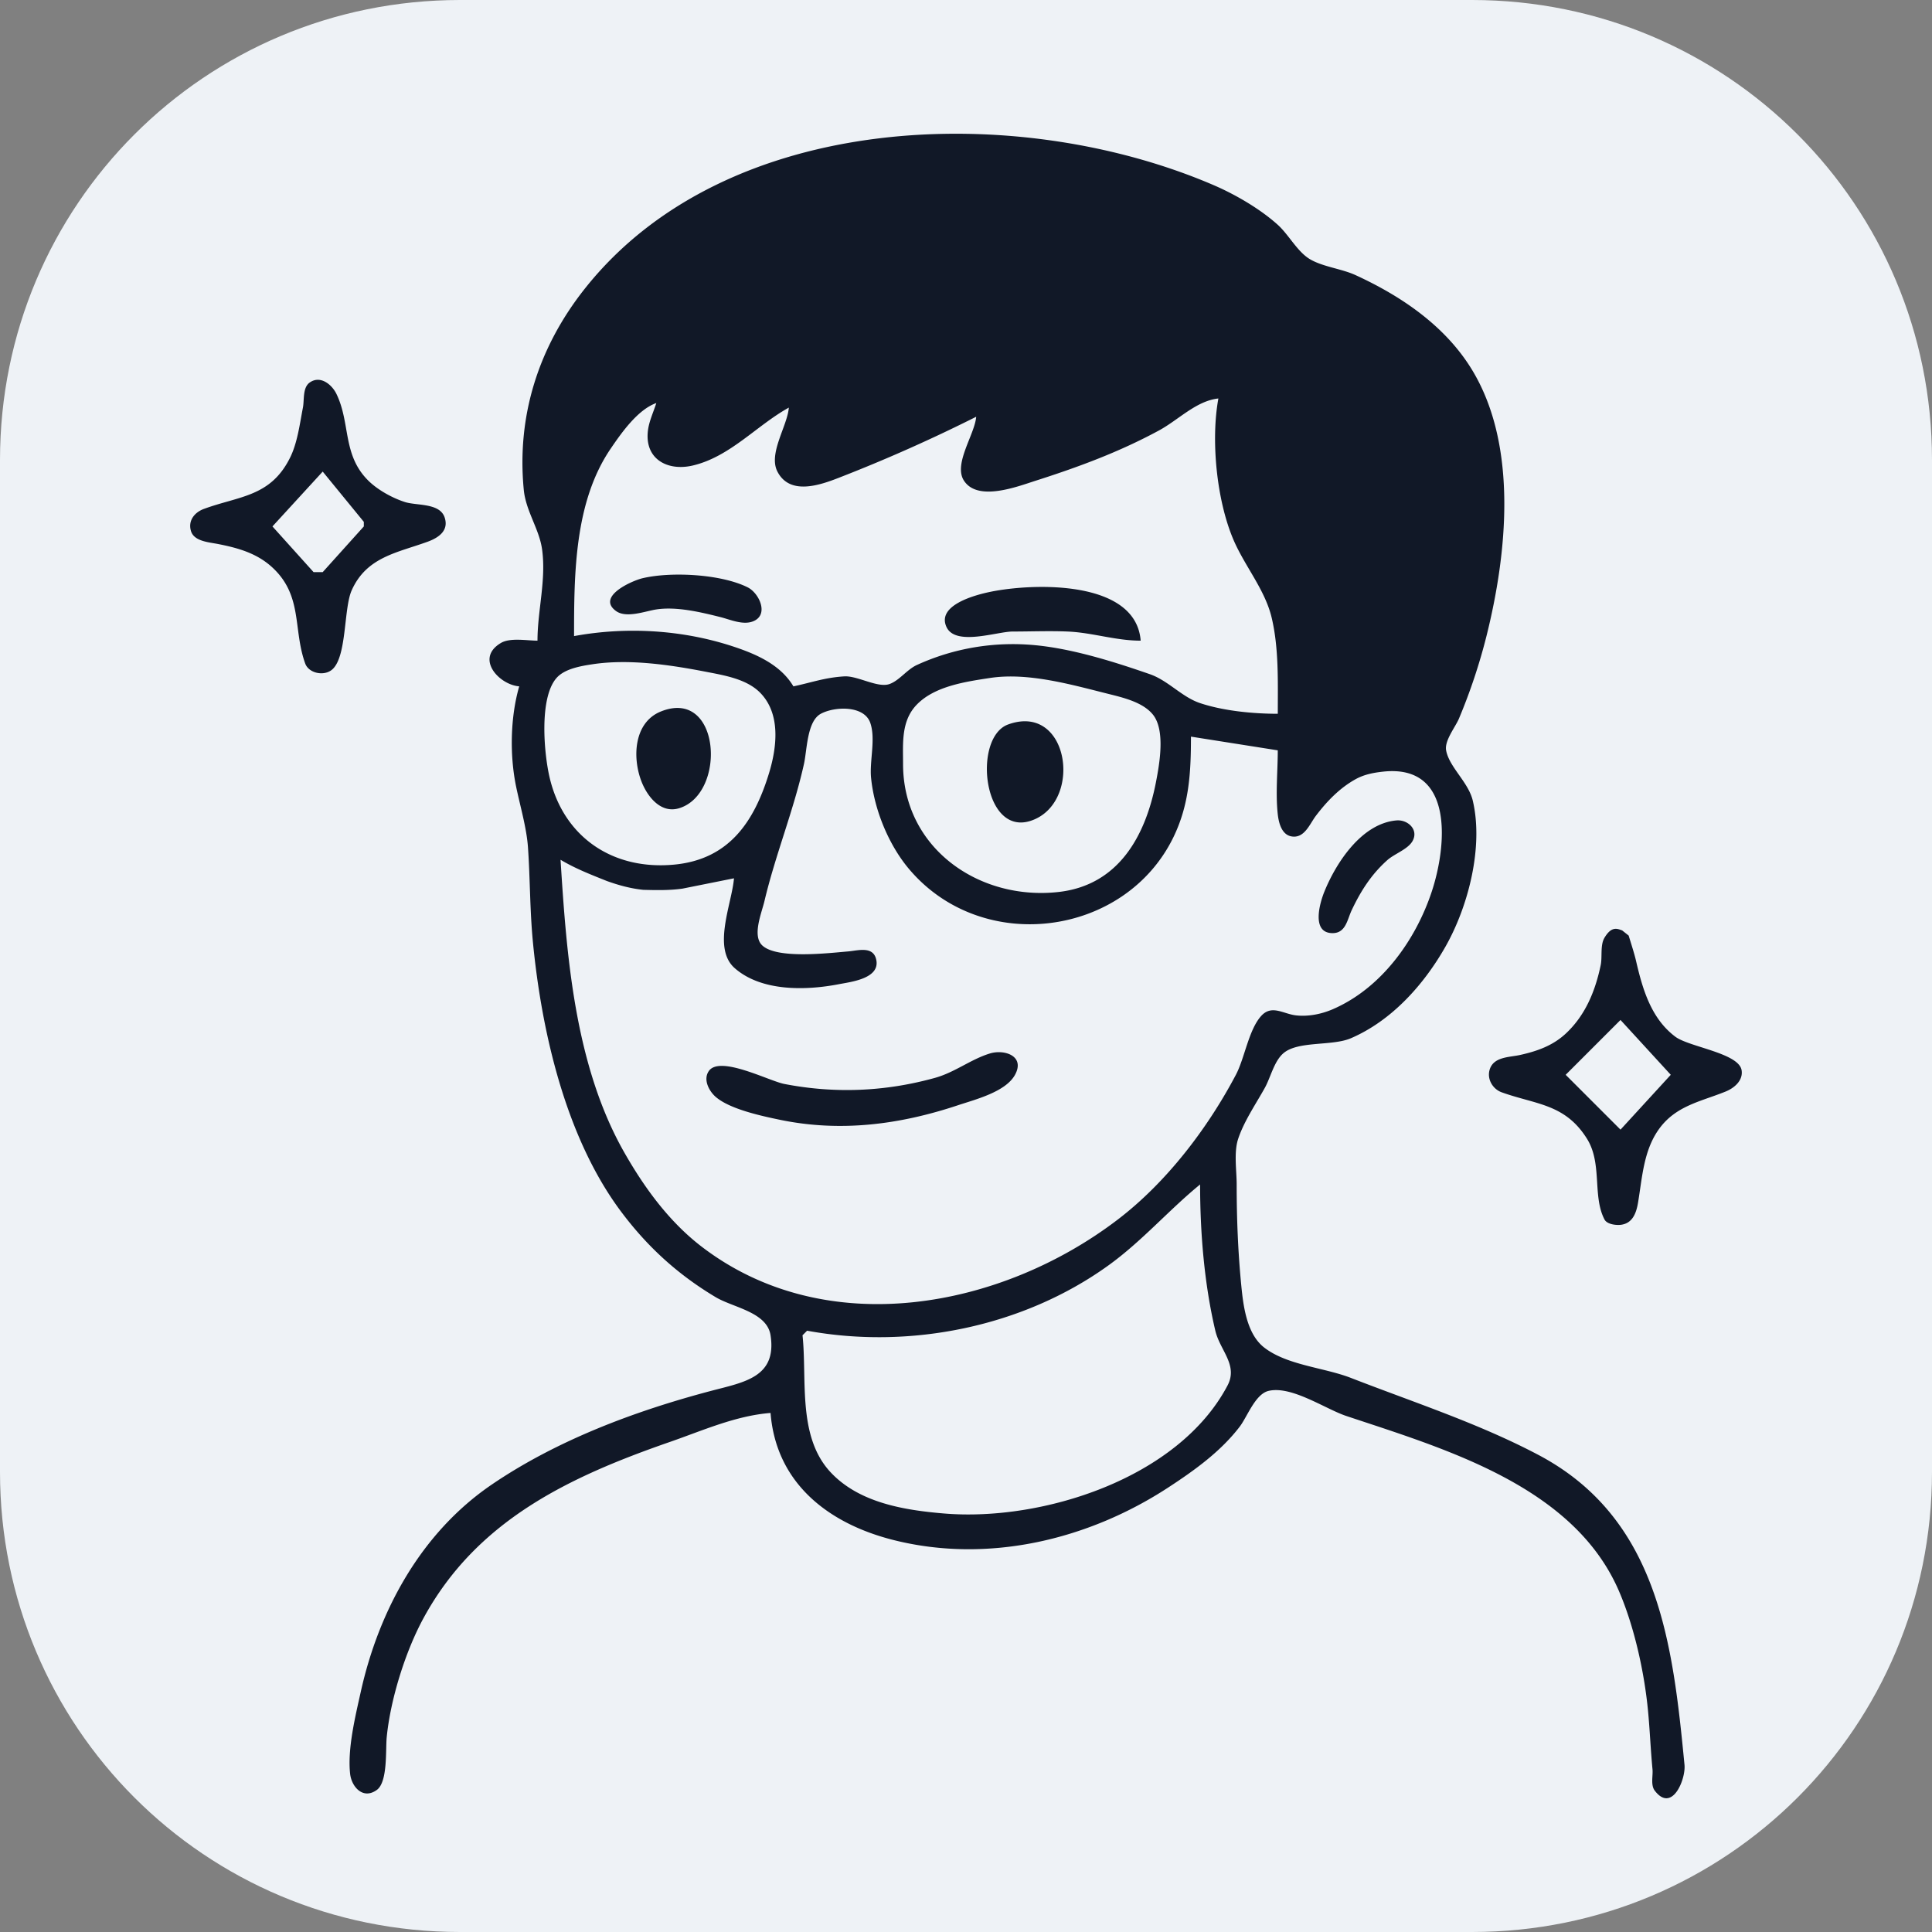 <svg xmlns="http://www.w3.org/2000/svg" xmlns:svg="http://www.w3.org/2000/svg" xml:space="preserve" width="210mm" height="210mm" viewBox="0 0 210 210"><rect x="0" y="0" width="210" height="210" fill="#808080" stroke="none"/><g transform="translate(.207 .94)"><path fill="#eef2f6" fill-opacity="1" stroke-width=".263" d="M49.793-.94h110c27.7 0 50 22.3 50 50v110c0 27.7-22.3 50-50 50h-110c-27.7 0-50-22.3-50-50v-110c0-27.7 22.3-50 50-50z"/><path fill="#111827" fill-opacity="1" stroke="none" d="M58.216 68.697c-1.134 0-2.962-.348-3.973.249-2.844 1.678-.205 4.545 1.987 4.718-.976 3.37-1.043 7.513-.332 10.928.44 2.111 1.137 4.467 1.284 6.577.235 3.398.202 6.86.538 10.311.954 9.817 3.593 21.293 9.603 29.306 2.864 3.82 6.162 6.821 10.265 9.272 1.903 1.136 5.569 1.611 5.96 4.139.708 4.568-2.877 5.099-6.457 6.043-8.274 2.184-16.758 5.362-23.842 10.183-7.654 5.209-12.266 13.642-14.239 22.517-.592 2.666-1.465 6.223-1.159 8.941.155 1.373 1.382 2.83 2.898 1.738 1.204-.867.945-4.36 1.076-5.712.4-4.106 2.013-9.294 3.974-12.914 5.775-10.663 15.834-15.391 26.822-19.206 3.562-1.237 7.133-2.846 10.927-3.146.609 7.703 6.371 12.065 13.412 13.825 10.208 2.552 21.062-.007 29.802-5.712 2.837-1.852 5.704-3.903 7.782-6.623.828-1.084 1.691-3.555 3.146-3.89 2.512-.58 6.155 1.968 8.444 2.731 10.76 3.587 24.716 7.611 29.637 19.04 1.658 3.852 2.742 8.763 3.145 12.915.21 2.15.289 4.315.497 6.457.068.703-.225 1.7.249 2.318 1.885 2.462 3.38-1.256 3.228-2.814-1.274-13.108-2.787-26.776-15.895-33.694-6.479-3.42-13.522-5.7-20.365-8.361-2.91-1.132-6.955-1.372-9.437-3.311-1.9-1.485-2.265-4.54-2.484-6.789-.354-3.64-.496-7.242-.496-10.927 0-1.532-.324-3.499.165-4.967.638-1.914 1.916-3.772 2.892-5.528.63-1.135 1.001-2.865 1.993-3.744 1.582-1.403 5.308-.77 7.367-1.656 4.44-1.912 7.92-5.813 10.266-9.934 2.496-4.384 4.166-10.872 2.98-15.895-.475-2.01-2.569-3.643-2.897-5.464-.193-1.066 1.012-2.53 1.407-3.477a62.511 62.511 0 0 0 2.98-8.94c2.228-8.912 3.438-20.558-1.49-28.81-2.896-4.85-7.735-8.132-12.749-10.43-1.52-.697-3.568-.9-4.967-1.739-1.356-.813-2.286-2.65-3.477-3.725-1.907-1.722-4.6-3.291-6.954-4.305-21.224-9.138-52.97-8.205-68.38 11.259-5 6.315-7.408 13.775-6.623 21.855.225 2.312 1.68 4.25 1.987 6.457.464 3.34-.497 6.647-.497 9.934M33.464 40.633c-.795.556-.582 1.89-.745 2.732-.345 1.775-.595 3.84-1.408 5.464-2.125 4.25-5.528 4.14-9.354 5.547-1.006.37-1.745 1.257-1.408 2.4.331 1.121 1.925 1.218 2.898 1.408 2.197.427 4.274 1.002 5.96 2.566 3.318 3.077 2.215 6.702 3.56 10.43.368 1.02 1.912 1.383 2.815.746 1.746-1.233 1.334-6.665 2.235-8.692 1.624-3.654 4.976-4.09 8.278-5.299 1.171-.429 2.319-1.204 1.822-2.649-.541-1.572-3.033-1.25-4.305-1.655-1.364-.436-2.949-1.309-3.974-2.318-2.848-2.805-1.923-6.236-3.477-9.438-.487-1.003-1.734-2.056-2.897-1.242m98.762 1.739c-.832 4.518-.203 11.08 1.656 15.398 1.225 2.845 3.42 5.401 4.139 8.444.789 3.341.662 6.998.662 10.43-2.686 0-5.892-.308-8.444-1.158-1.988-.663-3.466-2.453-5.464-3.146-3.87-1.344-8.335-2.75-12.417-3.146-4.466-.434-8.9.312-12.915 2.152-1.081.496-1.902 1.696-2.98 2.07-1.276.443-3.473-.925-4.9-.837-2.136.13-3.53.664-5.531 1.085-1.38-2.32-3.94-3.465-6.457-4.304-5.526-1.842-11.664-2.213-17.385-1.16 0-6.778.04-14.585 3.974-20.364 1.205-1.772 2.958-4.255 4.967-4.968-.306.968-.784 1.966-.91 2.98-.39 3.108 2.124 4.46 4.883 3.809 4.053-.957 6.94-4.362 10.431-6.292-.158 2.01-2.254 4.988-1.241 6.954 1.357 2.638 4.663 1.457 6.705.662A172.235 172.235 0 0 0 105.9 44.36c-.152 1.926-2.512 5.143-1.324 6.954 1.51 2.302 5.814.628 7.782 0 4.68-1.496 9.091-3.125 13.41-5.464 2.117-1.146 4.054-3.224 6.458-3.477M34.87 50.319l4.47 5.464v.497l-4.47 4.967h-.993l-4.47-4.967 5.463-5.96m34.77 11.589c-1.144.27-5.042 1.984-2.898 3.56 1.126.827 3.198.016 4.388-.166 2.2-.336 4.818.294 6.954.828 1.046.262 2.384.873 3.477.497 1.891-.652.776-3.09-.497-3.726-2.884-1.442-8.302-1.73-11.424-.993m54.14 6.788c-.522-6.624-11.66-6.283-16.39-5.298-1.476.307-5.822 1.406-4.72 3.808.975 2.122 5.493.497 7.203.497 1.981 0 3.982-.083 5.96 0 2.694.112 5.205.993 7.948.993m-59.605 2.567c4-.612 8.513.068 12.418.828 1.94.377 4.332.772 5.795 2.235 2.304 2.304 1.846 5.982.993 8.775-1.595 5.22-4.304 9.354-10.265 9.934-6.739.655-12.06-3.015-13.577-9.437-.616-2.608-1.166-8.667.745-10.845.876-1 2.629-1.298 3.89-1.49m43.214 1.49c4.17-.637 8.899.734 12.915 1.738 1.58.395 3.716.896 4.801 2.235 1.385 1.709.713 5.409.332 7.368-1.123 5.775-4.023 11.19-10.597 11.921-8.662.963-16.888-4.797-16.888-13.908 0-2.264-.226-4.686 1.49-6.457 1.95-2.012 5.295-2.492 7.947-2.897m-35.763 3.642c-2.958 1.192-3.132 5.061-2.07 7.7.64 1.585 2.079 3.419 4.057 2.814 5.194-1.587 4.518-13.134-1.987-10.514m57.619 2.732 9.437 1.49c0 2.272-.25 4.7 0 6.954.1.899.412 2.213 1.49 2.401 1.414.247 1.978-1.35 2.65-2.235 1.184-1.562 2.573-3.012 4.304-3.974.936-.52 1.92-.71 2.98-.828 7.78-.864 6.972 8.06 5.299 13.08-1.769 5.306-5.507 10.486-10.762 12.75-1.22.524-2.645.809-3.974.661-1.398-.155-2.654-1.216-3.808.083-1.35 1.52-1.776 4.563-2.732 6.375-3.09 5.854-7.548 11.693-12.832 15.729-12.683 9.688-31.68 13.307-45.2 2.98-3.559-2.718-6.252-6.416-8.444-10.265-5.424-9.525-6.28-21.544-6.93-31.816 1.601.951 3.191 1.571 5.039 2.31 1.294.464 2.575.815 3.954.958 1.413.036 2.854.07 4.268-.134l5.59-1.12c-.215 2.718-2.397 7.592.083 9.768 2.932 2.572 7.793 2.428 11.341 1.738 1.238-.24 4.386-.592 4.057-2.566-.274-1.642-2.003-1.082-3.063-.993-2.089.174-7.761.866-9.355-.663-1.102-1.057-.054-3.522.248-4.801 1.19-5.038 3.172-9.852 4.294-14.902.344-1.547.327-4.65 1.832-5.463 1.497-.81 4.717-.938 5.381.993.603 1.754-.096 4.123.083 5.96.334 3.435 1.895 7.282 4.14 9.935 7.97 9.42 23.473 7.329 28.726-3.477 1.723-3.546 1.904-7.032 1.904-10.928m-19.869-1.324c-3.996 1.448-2.691 12.895 2.98 10.265 5.11-2.37 3.484-12.607-2.98-10.265m42.22 10.43c-3.817.323-6.597 4.637-7.864 7.782-.501 1.245-1.417 4.47.91 4.47 1.435 0 1.592-1.47 2.07-2.483.982-2.08 2.136-3.903 3.891-5.464.763-.678 2.24-1.176 2.732-2.07.687-1.244-.539-2.336-1.738-2.234m24.52 11.957c-.549-.2-1.158-.479-1.92.791-.486.81-.225 2.073-.414 2.98-.584 2.802-1.66 5.458-3.808 7.451-1.417 1.315-3.119 1.907-4.967 2.318-1.175.261-2.918.175-3.312 1.656-.27 1.02.384 2.063 1.325 2.4 3.723 1.339 6.887 1.235 9.272 5.05 1.686 2.699.573 6.24 1.904 8.776.276.526 1.239.631 1.738.58 1.3-.137 1.712-1.264 1.904-2.402.455-2.693.587-5.606 2.235-7.947 1.838-2.61 4.584-3.043 7.286-4.14.93-.376 1.917-1.19 1.738-2.317-.296-1.866-5.709-2.522-7.202-3.643-2.627-1.97-3.558-5.15-4.266-8.218-.187-.811-.545-1.913-.808-2.776m-.887 9.173 5.464 5.96-5.464 5.961-5.96-5.96 5.96-5.96m-68.546 3.642c-2.07.632-3.807 2.05-5.96 2.649-5.42 1.506-10.905 1.729-16.391.662-1.653-.321-6.99-3.13-8.196-1.407-.651.93.02 2.184.745 2.814 1.54 1.338 4.984 2.073 6.954 2.484 6.613 1.378 13.068.528 19.372-1.573 1.869-.623 5.188-1.445 6.208-3.311 1.118-2.044-1.15-2.802-2.732-2.318m22.85 14.239c0 5.234.452 10.8 1.655 15.894.506 2.145 2.5 3.733 1.324 5.96-5.346 10.131-20.17 14.794-30.796 13.909-4.269-.356-9.204-1.132-12.335-4.47-3.641-3.885-2.553-10.059-3.063-14.902l.497-.497c11.211 2.065 23.52-.43 32.783-7.12 3.629-2.62 6.563-6.028 9.934-8.774z"/></g></svg>
